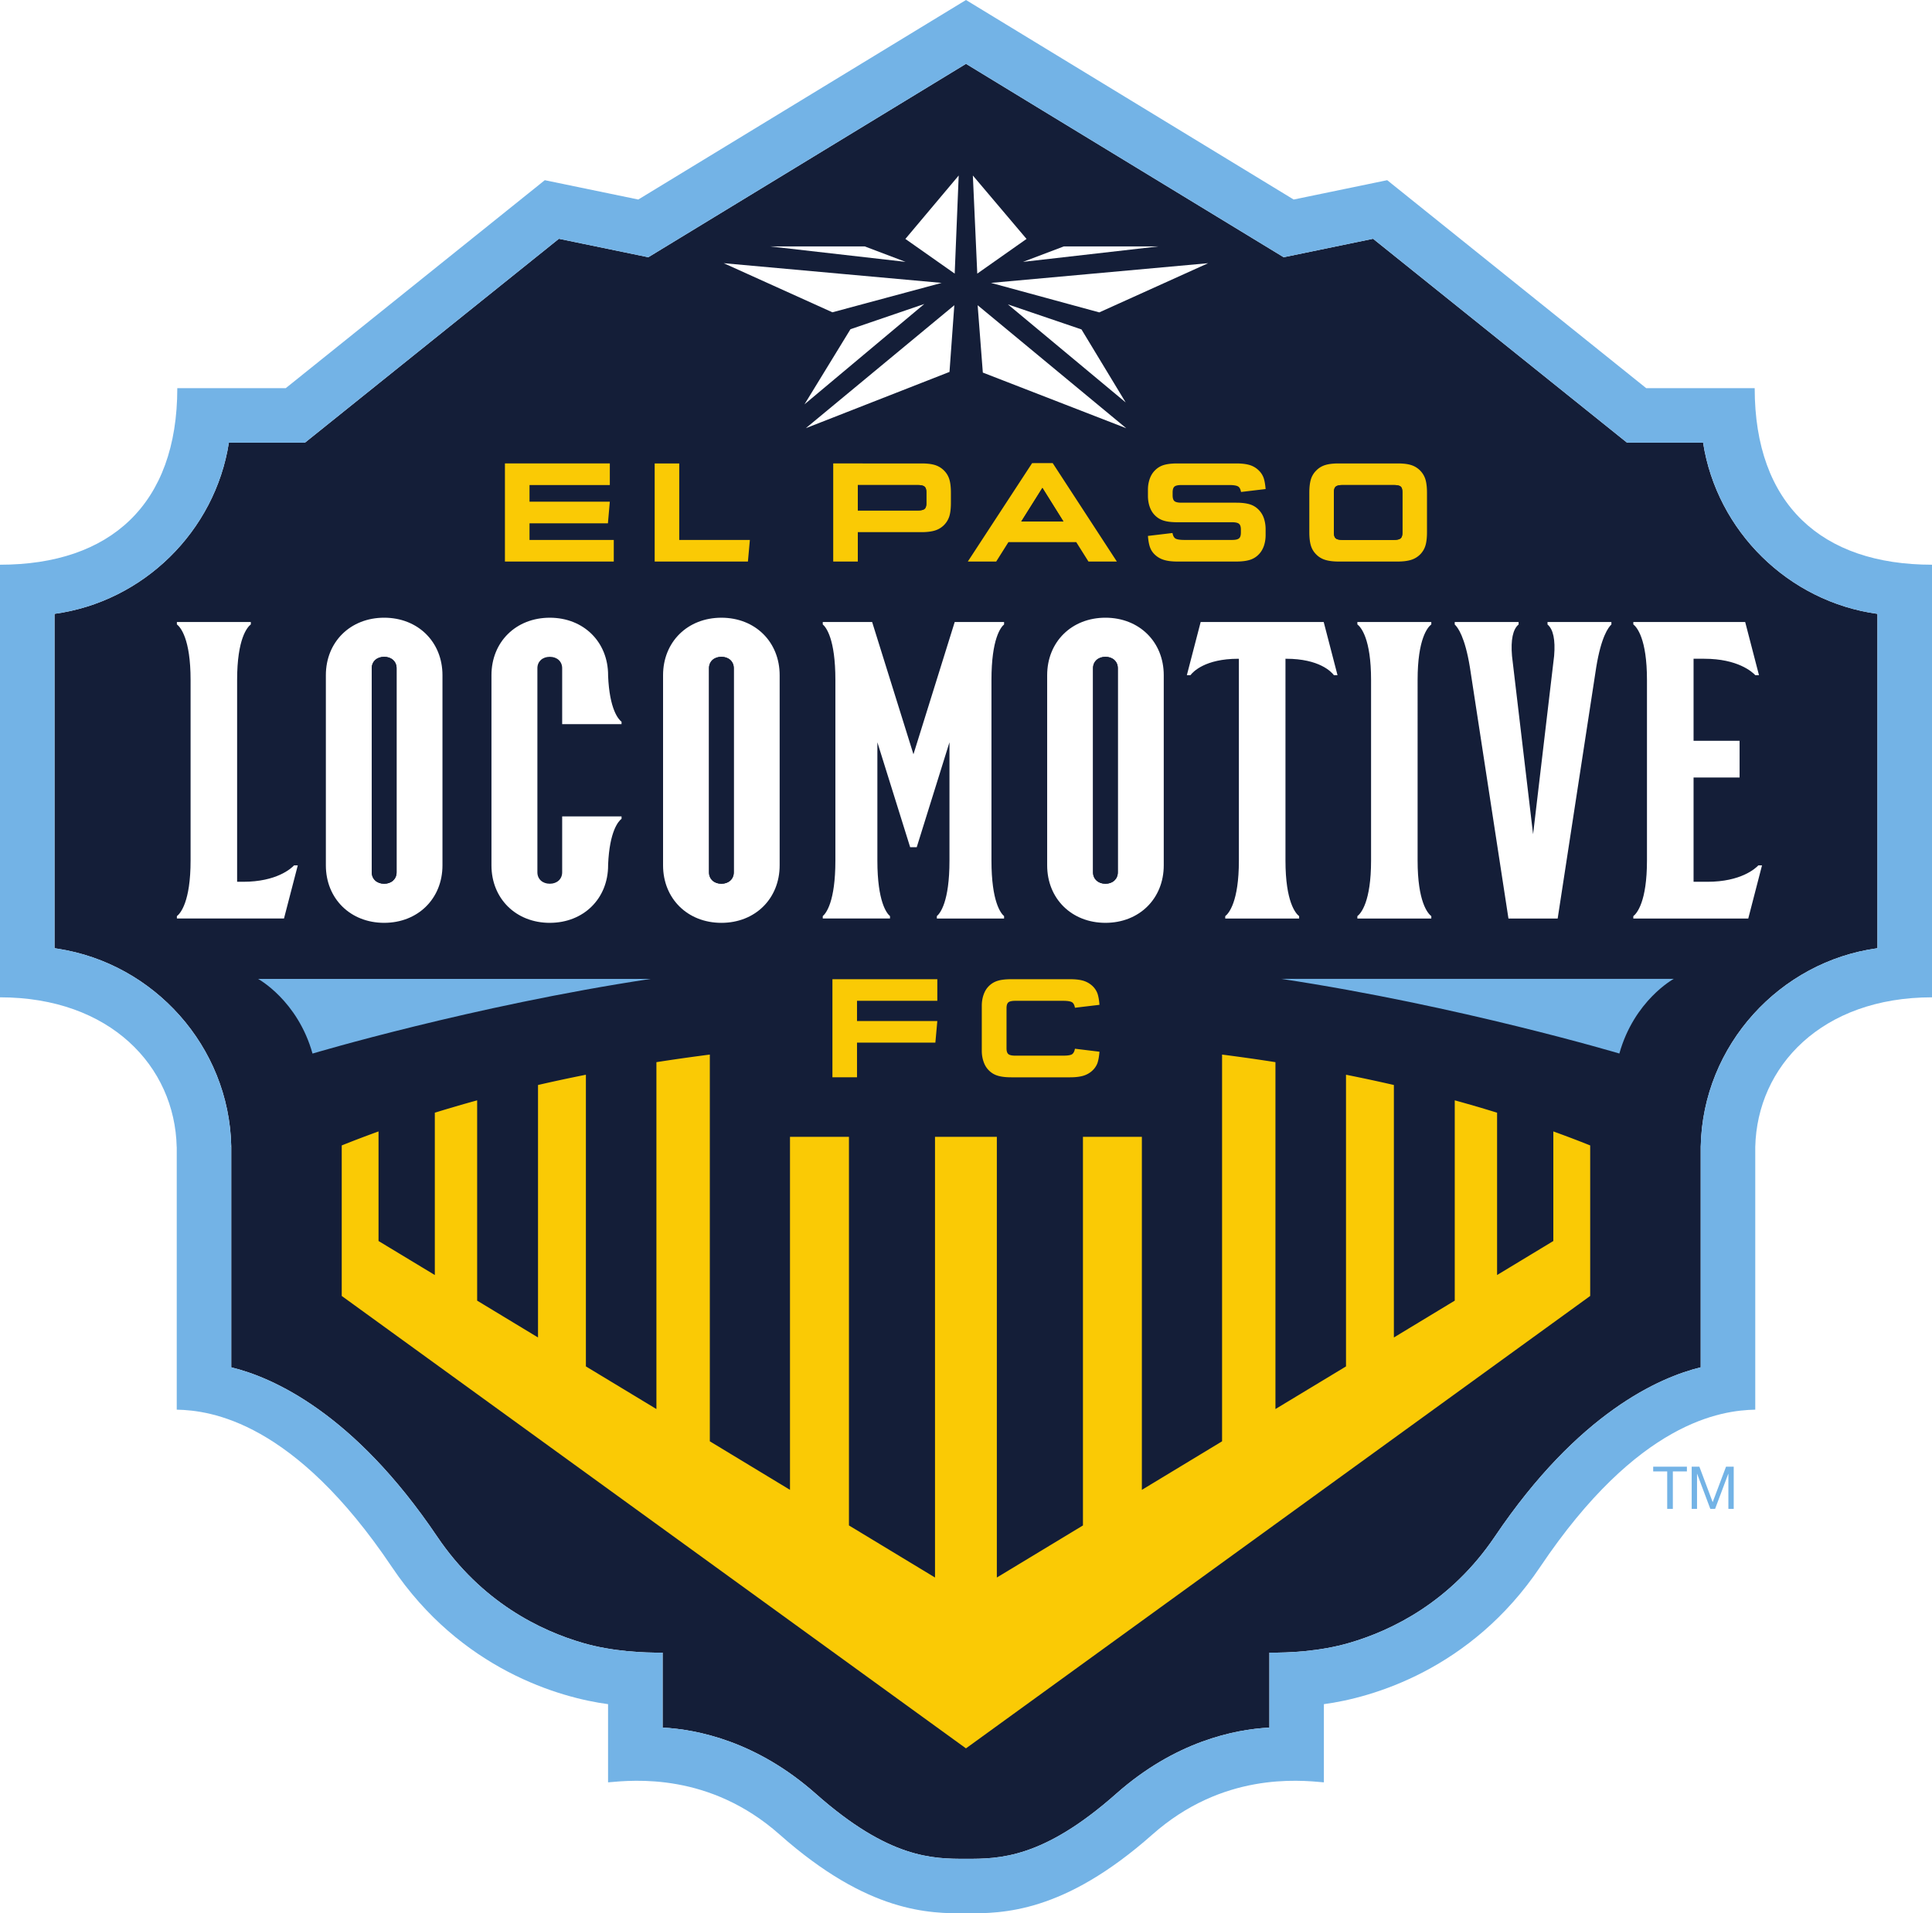 <svg xmlns="http://www.w3.org/2000/svg" xmlns:xlink="http://www.w3.org/1999/xlink" version="1.2" viewBox="0 0 225 222.88"><defs><clipPath id="a"><path d="M0 0h240v140H0z"/></clipPath></defs><use xlink:href="#b" width="100%" height="100%" x="1349.33" y="1079.452" transform="translate(379.02 13.392)"/><use xlink:href="#b" width="100%" height="100%" x="1460.086" y="1079.452" transform="translate(379.02 13.392)"/><use xlink:href="#c" width="100%" height="100%" x="82.835" y="1079.452" transform="translate(379.02 13.392)"/><use xlink:href="#c" width="100%" height="100%" x="193.593" y="1079.452" transform="translate(379.02 13.392)"/><use xlink:href="#d" width="100%" height="100%" x="908.809" y="1079.969" transform="translate(379.02 13.392)"/><use xlink:href="#e" width="100%" height="100%" x="617.775" y="749.565" fill="#142138" transform="translate(379.02 13.392)"/><use xlink:href="#e" width="100%" height="100%" x="739.824" y="749.565" fill="#142138" transform="translate(379.02 13.392)"/><use xlink:href="#e" width="100%" height="100%" x="688.479" y="760.365" fill="#142138" transform="translate(379.02 13.392)"/><use xlink:href="#e" width="100%" height="100%" x="411.855" y="826.119" fill="#142138" transform="translate(379.02 13.392)"/><use xlink:href="#e" width="100%" height="100%" x="724.037" y="815.319" fill="#142138" transform="translate(379.02 13.392)"/><use xlink:href="#e" width="100%" height="100%" x="689.603" y="836.919" fill="#142138" transform="translate(379.02 13.392)"/><use xlink:href="#e" width="100%" height="100%" x="621.519" y="847.719" fill="#142138" transform="translate(379.02 13.392)"/><use xlink:href="#e" width="100%" height="100%" x="562.443" y="858.519" fill="#142138" transform="translate(379.02 13.392)"/><use xlink:href="#e" width="100%" height="100%" x="481.298" y="902.673" fill="#142138" transform="translate(379.02 13.392)"/><use xlink:href="#e" width="100%" height="100%" x="421.26" y="913.473" fill="#142138" transform="translate(379.02 13.392)"/><use xlink:href="#e" width="100%" height="100%" x="363.192" y="924.273" fill="#142138" transform="translate(379.02 13.392)"/><use xlink:href="#e" width="100%" height="100%" x="690.522" y="881.073" fill="#142138" transform="translate(379.02 13.392)"/><use xlink:href="#e" width="100%" height="100%" x="618.567" y="891.873" fill="#142138" transform="translate(379.02 13.392)"/><use xlink:href="#e" width="100%" height="100%" x="656.313" y="891.873" fill="#142138" transform="translate(379.02 13.392)"/><use xlink:href="#e" width="100%" height="100%" x="682.448" y="902.673" fill="#142138" transform="translate(379.02 13.392)"/><use xlink:href="#e" width="100%" height="100%" x="622.95" y="913.473" fill="#142138" transform="translate(379.02 13.392)"/><use xlink:href="#e" width="100%" height="100%" x="562.443" y="924.273" fill="#142138" transform="translate(379.02 13.392)"/><use xlink:href="#e" width="100%" height="100%" x="640.473" y="957.312" fill="#142138" transform="translate(379.02 13.392)"/><use xlink:href="#f" width="100%" height="100%" x="706.633" y="102.912" transform="translate(379.02 13.392)"/><use xlink:href="#f" width="100%" height="100%" x="738.265" y="102.912" transform="translate(379.02 13.392)"/><use xlink:href="#g" width="100%" height="100%" x="367.2" y="86.201" fill="#071e3f" transform="translate(379.02 13.392)"/><use xlink:href="#h" width="100%" height="100%" x="204.268" y="267.28" transform="translate(379.02 13.392)"/><use xlink:href="#h" width="100%" height="100%" x="305.79" y="267.28" transform="translate(379.02 13.392)"/><use xlink:href="#h" width="100%" height="100%" x="60.656" y="281.08" transform="translate(379.02 13.392)"/><use xlink:href="#h" width="100%" height="100%" x="127.194" y="281.08" transform="translate(379.02 13.392)"/><use xlink:href="#h" width="100%" height="100%" x="173.699" y="281.08" transform="translate(379.02 13.392)"/><use xlink:href="#h" width="100%" height="100%" x="256.902" y="281.08" transform="translate(379.02 13.392)"/><use xlink:href="#h" width="100%" height="100%" x="278.66" y="281.08" transform="translate(379.02 13.392)"/><use xlink:href="#h" width="100%" height="100%" x="254.982" y="294.88" transform="translate(379.02 13.392)"/><use xlink:href="#h" width="100%" height="100%" x="275.624" y="294.88" transform="translate(379.02 13.392)"/><use xlink:href="#h" width="100%" height="100%" x="110.496" y="308.68" transform="translate(379.02 13.392)"/><use xlink:href="#h" width="100%" height="100%" x="138.74" y="308.68" transform="translate(379.02 13.392)"/><use xlink:href="#h" width="100%" height="100%" x="241.584" y="308.68" transform="translate(379.02 13.392)"/><use xlink:href="#h" width="100%" height="100%" x="319.048" y="308.68" transform="translate(379.02 13.392)"/><use xlink:href="#h" width="100%" height="100%" x="55.79" y="322.48" transform="translate(379.02 13.392)"/><use xlink:href="#h" width="100%" height="100%" x="166.559" y="322.48" transform="translate(379.02 13.392)"/><use xlink:href="#h" width="100%" height="100%" x="222.747" y="322.48" transform="translate(379.02 13.392)"/><use xlink:href="#h" width="100%" height="100%" x="132.334" y="350.08" transform="translate(379.02 13.392)"/><use xlink:href="#h" width="100%" height="100%" x="309.444" y="350.08" transform="translate(379.02 13.392)"/><use xlink:href="#h" width="100%" height="100%" x="80.459" y="363.88" transform="translate(379.02 13.392)"/><use xlink:href="#h" width="100%" height="100%" x="119.5" y="363.88" transform="translate(379.02 13.392)"/><use xlink:href="#h" width="100%" height="100%" x="227.475" y="363.88" transform="translate(379.02 13.392)"/><use xlink:href="#h" width="100%" height="100%" x="173.665" y="377.68" transform="translate(379.02 13.392)"/><use xlink:href="#h" width="100%" height="100%" x="256.983" y="377.68" transform="translate(379.02 13.392)"/><use xlink:href="#h" width="100%" height="100%" x="277.292" y="377.68" transform="translate(379.02 13.392)"/><use xlink:href="#h" width="100%" height="100%" x="86.232" y="419.08" transform="translate(379.02 13.392)"/><use xlink:href="#h" width="100%" height="100%" x="191.41" y="419.08" transform="translate(379.02 13.392)"/><use xlink:href="#h" width="100%" height="100%" x="257.638" y="419.08" transform="translate(379.02 13.392)"/><use xlink:href="#h" width="100%" height="100%" x="299.142" y="419.08" transform="translate(379.02 13.392)"/><use xlink:href="#h" width="100%" height="100%" x="206.934" y="432.88" transform="translate(379.02 13.392)"/><use xlink:href="#h" width="100%" height="100%" x="245.206" y="432.88" transform="translate(379.02 13.392)"/><use xlink:href="#h" width="100%" height="100%" x="289.228" y="432.88" transform="translate(379.02 13.392)"/><use xlink:href="#h" width="100%" height="100%" x="239.169" y="446.68" transform="translate(379.02 13.392)"/><use xlink:href="#h" width="100%" height="100%" x="291.013" y="446.68" transform="translate(379.02 13.392)"/><use xlink:href="#h" width="100%" height="100%" x="100.755" y="460.48" transform="translate(379.02 13.392)"/><use xlink:href="#h" width="100%" height="100%" x="181.208" y="460.48" transform="translate(379.02 13.392)"/><use xlink:href="#h" width="100%" height="100%" x="244.332" y="460.48" transform="translate(379.02 13.392)"/><use xlink:href="#h" width="100%" height="100%" x="314.102" y="460.48" transform="translate(379.02 13.392)"/><use xlink:href="#h" width="100%" height="100%" x="110.589" y="474.28" transform="translate(379.02 13.392)"/><use xlink:href="#h" width="100%" height="100%" x="271.186" y="474.28" transform="translate(379.02 13.392)"/><use xlink:href="#h" width="100%" height="100%" x="260.411" y="488.08" transform="translate(379.02 13.392)"/><use xlink:href="#h" width="100%" height="100%" x="309.803" y="488.08" transform="translate(379.02 13.392)"/><use xlink:href="#h" width="100%" height="100%" x="186.545" y="501.88" transform="translate(379.02 13.392)"/><use xlink:href="#h" width="100%" height="100%" x="273.784" y="501.88" transform="translate(379.02 13.392)"/><use xlink:href="#h" width="100%" height="100%" x="215.629" y="515.68" transform="translate(379.02 13.392)"/><use xlink:href="#h" width="100%" height="100%" x="262.698" y="515.68" transform="translate(379.02 13.392)"/><use xlink:href="#h" width="100%" height="100%" x="296.301" y="515.68" transform="translate(379.02 13.392)"/><use xlink:href="#h" width="100%" height="100%" x="100.849" y="529.48" transform="translate(379.02 13.392)"/><use xlink:href="#h" width="100%" height="100%" x="316.875" y="529.48" transform="translate(379.02 13.392)"/><use xlink:href="#h" width="100%" height="100%" x="49.259" y="570.88" transform="translate(379.02 13.392)"/><use xlink:href="#h" width="100%" height="100%" x="88.957" y="570.88" transform="translate(379.02 13.392)"/><use xlink:href="#h" width="100%" height="100%" x="276.108" y="570.88" transform="translate(379.02 13.392)"/><use xlink:href="#h" width="100%" height="100%" x="288.574" y="570.88" transform="translate(379.02 13.392)"/><use xlink:href="#h" width="100%" height="100%" x="81.379" y="584.68" transform="translate(379.02 13.392)"/><use xlink:href="#h" width="100%" height="100%" x="101.769" y="584.68" transform="translate(379.02 13.392)"/><use xlink:href="#h" width="100%" height="100%" x="224.083" y="584.68" transform="translate(379.02 13.392)"/><use xlink:href="#h" width="100%" height="100%" x="275.867" y="584.68" transform="translate(379.02 13.392)"/><use xlink:href="#h" width="100%" height="100%" x="305.089" y="584.68" transform="translate(379.02 13.392)"/><use xlink:href="#h" width="100%" height="100%" x="201.232" y="612.28" transform="translate(379.02 13.392)"/><use xlink:href="#h" width="100%" height="100%" x="232.891" y="612.28" transform="translate(379.02 13.392)"/><use xlink:href="#h" width="100%" height="100%" x="191.755" y="626.08" transform="translate(379.02 13.392)"/><use xlink:href="#h" width="100%" height="100%" x="317.093" y="626.08" transform="translate(379.02 13.392)"/><use xlink:href="#h" width="100%" height="100%" x="122.388" y="639.88" transform="translate(379.02 13.392)"/><use xlink:href="#h" width="100%" height="100%" x="118.971" y="653.68" transform="translate(379.02 13.392)"/><use xlink:href="#i" width="100%" height="100%" x="1102.002" y="495.474" transform="translate(379.02 13.392)"/><use xlink:href="#i" width="100%" height="100%" x="1129.992" y="495.474" transform="translate(379.02 13.392)"/><use xlink:href="#i" width="100%" height="100%" x="873.785" y="507.474" transform="translate(379.02 13.392)"/><use xlink:href="#i" width="100%" height="100%" x="947.065" y="507.474" transform="translate(379.02 13.392)"/><use xlink:href="#i" width="100%" height="100%" x="1139.572" y="507.474" transform="translate(379.02 13.392)"/><use xlink:href="#i" width="100%" height="100%" x="851.626" y="519.474" transform="translate(379.02 13.392)"/><use xlink:href="#i" width="100%" height="100%" x="1027.714" y="519.474" transform="translate(379.02 13.392)"/><use xlink:href="#i" width="100%" height="100%" x="1093.683" y="519.474" transform="translate(379.02 13.392)"/><use xlink:href="#i" width="100%" height="100%" x="850.206" y="531.474" transform="translate(379.02 13.392)"/><use xlink:href="#i" width="100%" height="100%" x="976.685" y="531.474" transform="translate(379.02 13.392)"/><use xlink:href="#i" width="100%" height="100%" x="1024.884" y="531.474" transform="translate(379.02 13.392)"/><use xlink:href="#i" width="100%" height="100%" x="1036.954" y="531.474" transform="translate(379.02 13.392)"/><use xlink:href="#i" width="100%" height="100%" x="874.135" y="543.474" transform="translate(379.02 13.392)"/><use xlink:href="#i" width="100%" height="100%" x="1149.012" y="543.474" transform="translate(379.02 13.392)"/><use xlink:href="#i" width="100%" height="100%" x="904.125" y="555.474" transform="translate(379.02 13.392)"/><use xlink:href="#i" width="100%" height="100%" x="1089.193" y="555.474" transform="translate(379.02 13.392)"/><use xlink:href="#i" width="100%" height="100%" x="853.676" y="567.474" transform="translate(379.02 13.392)"/><use xlink:href="#i" width="100%" height="100%" x="914.425" y="567.474" transform="translate(379.02 13.392)"/><use xlink:href="#i" width="100%" height="100%" x="1141.883" y="567.474" transform="translate(379.02 13.392)"/><use xlink:href="#i" width="100%" height="100%" x="1017.884" y="579.474" transform="translate(379.02 13.392)"/><use xlink:href="#i" width="100%" height="100%" x="1093.803" y="579.474" transform="translate(379.02 13.392)"/><use xlink:href="#i" width="100%" height="100%" x="1123.803" y="579.474" transform="translate(379.02 13.392)"/><use xlink:href="#i" width="100%" height="100%" x="842.646" y="934.15" transform="translate(379.02 13.392)"/><use xlink:href="#i" width="100%" height="100%" x="896.315" y="934.15" transform="translate(379.02 13.392)"/><use xlink:href="#i" width="100%" height="100%" x="963.674" y="934.15" transform="translate(379.02 13.392)"/><use xlink:href="#i" width="100%" height="100%" x="1102.823" y="934.15" transform="translate(379.02 13.392)"/><use xlink:href="#i" width="100%" height="100%" x="1055.334" y="946.15" transform="translate(379.02 13.392)"/><use xlink:href="#i" width="100%" height="100%" x="1134.393" y="946.15" transform="translate(379.02 13.392)"/><use xlink:href="#i" width="100%" height="100%" x="857.286" y="958.15" transform="translate(379.02 13.392)"/><use xlink:href="#i" width="100%" height="100%" x="961.055" y="958.15" transform="translate(379.02 13.392)"/><use xlink:href="#i" width="100%" height="100%" x="982.364" y="958.15" transform="translate(379.02 13.392)"/><use xlink:href="#i" width="100%" height="100%" x="990.104" y="958.15" transform="translate(379.02 13.392)"/><use xlink:href="#i" width="100%" height="100%" x="1036.323" y="958.15" transform="translate(379.02 13.392)"/><use xlink:href="#i" width="100%" height="100%" x="1143.062" y="958.15" transform="translate(379.02 13.392)"/><use xlink:href="#i" width="100%" height="100%" x="863.336" y="970.15" transform="translate(379.02 13.392)"/><use xlink:href="#i" width="100%" height="100%" x="935.995" y="970.15" transform="translate(379.02 13.392)"/><use xlink:href="#i" width="100%" height="100%" x="1137.302" y="970.15" transform="translate(379.02 13.392)"/><use xlink:href="#i" width="100%" height="100%" x="1056.693" y="982.15" transform="translate(379.02 13.392)"/><use xlink:href="#i" width="100%" height="100%" x="1147.092" y="982.15" transform="translate(379.02 13.392)"/><use xlink:href="#i" width="100%" height="100%" x="1013.995" y="994.15" transform="translate(379.02 13.392)"/><use xlink:href="#i" width="100%" height="100%" x="1056.644" y="994.15" transform="translate(379.02 13.392)"/><use xlink:href="#i" width="100%" height="100%" x="1086.783" y="1006.15" transform="translate(379.02 13.392)"/><use xlink:href="#i" width="100%" height="100%" x="937.754" y="1018.15" transform="translate(379.02 13.392)"/><use xlink:href="#i" width="100%" height="100%" x="1016.813" y="1018.15" transform="translate(379.02 13.392)"/><use xlink:href="#i" width="100%" height="100%" x="1133.272" y="1018.15" transform="translate(379.02 13.392)"/><use xlink:href="#i" width="100%" height="100%" x="915.055" y="1030.15" transform="translate(379.02 13.392)"/><use xlink:href="#i" width="100%" height="100%" x="995.345" y="1030.15" transform="translate(379.02 13.392)"/><use xlink:href="#i" width="100%" height="100%" x="1017.825" y="1030.15" transform="translate(379.02 13.392)"/><use xlink:href="#i" width="100%" height="100%" x="1092.604" y="1030.15" transform="translate(379.02 13.392)"/><use xlink:href="#i" width="100%" height="100%" x="868.515" y="1042.15" transform="translate(379.02 13.392)"/><use xlink:href="#i" width="100%" height="100%" x="978.495" y="1042.15" transform="translate(379.02 13.392)"/><use xlink:href="#i" width="100%" height="100%" x="996.315" y="1042.15" transform="translate(379.02 13.392)"/><path fill="#141e38" d="M198.34 51.564h-8.857l-29.577-23.75-10.411 2.151-28.161-17.146-8.833-5.384-37 22.53-10.411-2.15-29.577 23.75h-8.857C25.048 61.89 16.693 70.09 6.348 71.506v38.948c.125.018.25.042.376.06C17.906 112.23 26.68 121.882 26.93 133.5v25.776c4.794 1.166 14.242 5.271 23.971 19.698 5.17 7.668 12.06 10.98 16.973 12.407 3.449 1.004 7.088 1.154 9.294 1.13v8.731c4.082.215 10.967 1.62 17.834 7.704 8.564 7.59 13.65 7.584 17.499 7.584 3.849 0 8.929.006 17.493-7.584 6.873-6.084 13.758-7.489 17.84-7.704v-8.731c2.205.024 5.845-.126 9.287-1.13 4.919-1.428 11.809-4.74 16.979-12.407 9.73-14.427 19.178-18.533 23.965-19.698V133.5h.006c.251-11.75 9.216-21.497 20.577-23.045V71.507c-10.345-1.416-18.7-9.616-20.308-19.943"/><path fill="#fff" d="m117.38 35.458 13.716 11.421-5.146-8.504zM111.65 20.445l-6.21 7.387 5.744 4.04zM119.55 27.832l-6.251-7.387.514 11.427zM134.91 28.705h-11.02l-4.751 1.799zM100.71 28.705H89.69l15.772 1.799zM128.02 36.39l12.682-5.731-25.292 2.295zM114.46 43.401l16.704 6.484-17.308-14.33zM109.66 32.954l-25.376-2.295 12.658 5.72zM111.14 35.554 93.844 49.879l16.734-6.556zM93.69 47.1l13.955-11.69-8.6 2.94z"/><path fill="#faca05" d="M71.48 62.896h-9.813V60.96h9.132l.22-2.522h-9.352V56.5h9.353v-2.516H58.804v11.427H71.48zM87.33 62.896h-8.224v-8.91h-2.862v11.426h10.859zM109.94 54.81a2.535 2.535 0 0 0-1.058-.64c-.406-.125-.926-.185-1.566-.185H97.037v11.427H99.9v-3.424h7.417c.64 0 1.16-.066 1.566-.191a2.522 2.522 0 0 0 1.679-1.668c.12-.394.18-.92.18-1.572V57.41c0-.652-.06-1.172-.18-1.566a2.452 2.452 0 0 0-.622-1.034m-2.055 3.801c0 .329-.072.556-.216.675-.143.12-.418.18-.812.18H99.9V56.5h6.957c.394 0 .669.06.812.186.144.113.216.34.216.675zM117.44 63.153h7.9l1.423 2.26h3.305l-7.47-11.464H120.2l-7.488 11.463h3.305zm3.956-6.323 2.45 3.92h-4.912zM135.53 54.17c-.406.126-.753.34-1.04.64-.263.262-.46.591-.598.98a3.879 3.879 0 0 0-.203 1.279v.687c0 .454.066.878.203 1.273.138.394.335.723.598.986a2.39 2.39 0 0 0 1.04.633c.4.126.932.186 1.584.186h6.37c.4 0 .67.065.813.185.144.12.215.34.215.675v.34c0 .336-.071.563-.215.676-.143.126-.412.186-.813.186h-5.564c-.49 0-.83-.054-1.016-.156-.179-.107-.298-.323-.358-.651l-2.857.34c.042.562.126 1.004.24 1.321.113.323.298.604.561.855.299.287.651.49 1.058.615.4.126.926.192 1.566.192h6.855c.645 0 1.177-.066 1.583-.192.4-.125.747-.334 1.034-.633.263-.263.46-.592.604-.986.131-.395.203-.813.203-1.273v-.688c0-.454-.072-.878-.203-1.273a2.64 2.64 0 0 0-.604-.986 2.405 2.405 0 0 0-1.034-.633c-.406-.126-.938-.191-1.583-.191h-6.377c-.4 0-.67-.06-.813-.18-.143-.12-.215-.346-.215-.675v-.34c0-.335.072-.562.215-.682.143-.12.412-.18.813-.18h5.57c.49 0 .825.055 1.01.156.18.102.299.317.358.652l2.863-.341c-.048-.562-.125-.998-.239-1.32a2.28 2.28 0 0 0-.568-.856 2.567 2.567 0 0 0-1.052-.621c-.406-.12-.932-.185-1.565-.185h-6.855c-.652 0-1.184.065-1.584.185M153.29 64.587c.293.299.645.508 1.052.633.406.126.932.192 1.566.192h6.854c.64 0 1.16-.066 1.566-.192a2.522 2.522 0 0 0 1.058-.633c.293-.293.502-.645.622-1.04.12-.4.179-.926.179-1.578v-4.542c0-.651-.06-1.177-.18-1.578a2.535 2.535 0 0 0-1.68-1.68c-.405-.124-.925-.184-1.565-.184h-6.854c-.634 0-1.16.06-1.566.185-.407.126-.76.34-1.052.64a2.426 2.426 0 0 0-.628 1.04c-.119.4-.179.926-.179 1.577v4.542c0 .652.06 1.178.18 1.578.119.395.328.747.627 1.04m2.056-7.226c0-.334.072-.561.215-.68.137-.12.412-.18.813-.18h5.928c.407 0 .682.06.82.173.137.114.208.34.208.687v4.674c0 .335-.071.556-.215.675-.143.126-.418.186-.813.186h-5.928c-.4 0-.675-.06-.813-.186-.143-.12-.215-.34-.215-.675z"/><path fill="#73b3e6" d="M204.35 45.217h-12.634l-30.163-24.228-10.895 2.253L112.499 0 74.334 23.242 63.445 20.99 33.276 45.217H20.648c0 13.549-7.805 20.565-20.648 20.565v50.393c12.843 0 20.362 8.044 20.577 17.427h.006v30.605c3.927.084 13.65 1.339 25.053 18.324 8.044 11.977 19.632 15.246 25.179 15.981v9.108c3.018-.275 11.821-1.147 19.979 6.078 10.363 9.186 17.433 9.186 21.706 9.186 4.267 0 11.337 0 21.706-9.186 8.158-7.226 16.961-6.353 19.973-6.078v-9.108c5.552-.735 17.134-4.004 25.185-15.981 11.403-16.985 21.121-18.24 25.053-18.324v-30.605c.221-9.383 7.734-17.427 20.583-17.427V65.782c-12.849 0-20.649-7.016-20.649-20.565m14.296 65.238c-11.361 1.554-20.326 11.295-20.583 23.045v25.776c-4.787 1.165-14.236 5.271-23.965 19.698-5.176 7.668-12.06 10.979-16.979 12.407-3.442 1.004-7.082 1.153-9.287 1.13v8.731c-4.082.215-10.967 1.62-17.84 7.704-8.564 7.59-13.644 7.584-17.493 7.584-3.85 0-8.935.006-17.5-7.584-6.866-6.084-13.751-7.489-17.833-7.704v-8.731c-2.206.023-5.845-.126-9.294-1.13-4.912-1.428-11.803-4.74-16.973-12.407-9.73-14.427-19.178-18.533-23.97-19.698V133.56l-.114-.06h.113c-.25-11.618-9.024-21.27-20.2-22.985-.131-.018-.257-.042-.382-.06V71.507c10.345-1.416 18.7-9.616 20.308-19.943h8.857l29.577-23.75 10.41 2.152 37-22.531 8.834 5.385L149.5 29.966l10.411-2.152 29.571 23.75h8.863c1.608 10.327 9.963 18.527 20.302 19.943z"/><path fill="#faca05" d="M109.16 116.582v-2.516H96.944v11.427h2.863v-4.04h9.126l.227-2.516h-9.353v-2.355zM117.22 117.712v-.269c0-.335.072-.562.215-.681.144-.12.413-.18.813-.18h5.57c.49 0 .825.054 1.01.156.18.101.299.317.359.651l2.856-.34c-.042-.562-.125-1.004-.233-1.321a2.3 2.3 0 0 0-.568-.86 2.705 2.705 0 0 0-1.051-.616c-.407-.126-.933-.186-1.566-.186h-6.855c-.652 0-1.183.06-1.584.186-.406.125-.753.34-1.04.633-.263.263-.46.592-.597.986-.138.395-.21.819-.21 1.28v5.258c0 .455.072.879.21 1.273.137.395.334.723.597.986a2.39 2.39 0 0 0 1.04.634c.4.125.932.191 1.584.191h6.855c.633 0 1.16-.066 1.566-.191.4-.126.753-.329 1.051-.616a2.28 2.28 0 0 0 .568-.854c.108-.323.191-.76.233-1.321l-2.856-.347c-.06.335-.18.55-.36.658-.184.101-.519.149-1.01.149h-5.57c-.4 0-.668-.06-.812-.18-.143-.119-.215-.34-.215-.675z"/><path fill="#73b3e6" d="M188.59 122.722c1.733-6.198 6.335-8.696 6.335-8.696h-45.702c20.726 3.138 39.367 8.696 39.367 8.696M30.06 114.032s4.602 2.498 6.335 8.696c0 0 18.634-5.564 39.361-8.696z"/><path fill="#fff" d="M135.53 100.798V78.655c0-3.885-2.857-6.7-6.79-6.7-3.938 0-6.788 2.815-6.788 6.7v22.143c0 3.885 2.85 6.7 6.789 6.7 3.932 0 6.789-2.815 6.789-6.7m-8.236.819v-23.78c0-.783.598-1.327 1.447-1.327.848 0 1.44.544 1.44 1.327v23.78c0 .777-.592 1.327-1.44 1.327-.849 0-1.447-.55-1.447-1.327M77.22 78.656v22.143c0 3.879 2.857 6.7 6.795 6.7 3.933 0 6.783-2.821 6.783-6.7V78.656c0-3.885-2.85-6.7-6.783-6.7-3.938 0-6.795 2.815-6.795 6.7m8.235-.819v23.78c0 .777-.591 1.327-1.44 1.327-.854 0-1.446-.55-1.446-1.327v-23.78c0-.783.592-1.327 1.446-1.327.849 0 1.44.544 1.44 1.327M44.74 107.498c3.933 0 6.79-2.82 6.79-6.7V78.655c0-3.884-2.857-6.7-6.79-6.7-3.932 0-6.79 2.816-6.79 6.7v22.143c0 3.88 2.858 6.7 6.79 6.7m-1.446-29.661c0-.783.597-1.327 1.446-1.327s1.446.544 1.446 1.327v23.78c0 .777-.597 1.327-1.446 1.327s-1.446-.55-1.446-1.327zM138.22 78.65h.418c.293-.388 1.704-1.913 5.564-1.913h.078v23.506c0 4.81-1.177 6.155-1.59 6.478v.275h8.606v-.275c-.412-.323-1.59-1.668-1.59-6.479V76.737h.078c3.861 0 5.272 1.525 5.564 1.913h.419l-1.608-6.192h-14.33zM166.69 72.733v-.275h-8.612v.275c.418.323 1.596 1.661 1.596 6.473v21.036c0 4.812-1.178 6.156-1.596 6.479v.275h8.612v-.275c-.418-.323-1.596-1.668-1.596-6.479V79.207c0-4.812 1.178-6.15 1.596-6.473M204.78 100.804c-.353.37-2.038 1.913-5.935 1.913h-1.613V90.572h5.36v-4.279h-5.36v-9.556h1.255c3.896 0 5.582 1.536 5.934 1.913h.43l-1.607-6.192h-13.029v.275c.412.323 1.59 1.661 1.59 6.472v21.037c0 4.811-1.178 6.156-1.59 6.479v.275h13.387l1.602-6.192zM34.68 100.804h-.43c-.353.37-2.038 1.913-5.935 1.913h-.7V79.204c0-4.81 1.184-6.15 1.597-6.472v-.275H20.6v.275c.412.323 1.595 1.661 1.595 6.473v21.036c0 4.812-1.183 6.156-1.595 6.479v.275h12.473zM106.38 87.865l-4.811-15.407h-5.75v.28c.383.324 1.47 1.668 1.47 6.467v21.037c0 4.805-1.087 6.15-1.47 6.473v.28h7.83v-.28c-.383-.323-1.464-1.662-1.47-6.443V86.467l3.818 12.222h.765l3.813-12.222v13.805c0 4.781-1.087 6.12-1.47 6.443v.28h7.83v-.28c-.383-.323-1.47-1.668-1.47-6.473V79.205c0-4.805 1.087-6.143 1.47-6.466v-.281h-5.75zM171.18 77.705l4.494 29.29h5.732l4.494-29.29c.574-3.514 1.405-4.632 1.763-4.96v-.287h-7.44v.287c.669.555.926 1.787.77 3.657l-2.45 20.774-2.456-20.768c-.156-1.876.101-3.107.77-3.663v-.287h-7.44v.287c.359.328 1.19 1.446 1.763 4.96M64.03 107.498c3.932 0 6.79-2.82 6.79-6.7v-.077c.167-3.915 1.2-5.062 1.565-5.343v-.275H65.47v6.514c0 .777-.591 1.327-1.44 1.327-.855 0-1.446-.55-1.446-1.327v-23.78c0-.783.591-1.327 1.446-1.327.849 0 1.44.544 1.44 1.327v6.514h6.915v-.274c-.365-.287-1.399-1.435-1.566-5.343v-.078c0-3.885-2.857-6.7-6.789-6.7-3.939 0-6.795 2.815-6.795 6.7v22.143c0 3.879 2.856 6.7 6.795 6.7"/><path fill="#141e38" d="M130.18 101.611V77.837c0-.783-.592-1.327-1.44-1.327-.849 0-1.447.544-1.447 1.327v23.774c0 .783.598 1.333 1.447 1.333.848 0 1.44-.55 1.44-1.333M82.57 77.837v23.78c0 .777.592 1.327 1.44 1.327.855 0 1.447-.55 1.447-1.327v-23.78c0-.783-.592-1.327-1.447-1.327-.848 0-1.44.544-1.44 1.327M44.74 102.944c.849 0 1.446-.55 1.446-1.327v-23.78c0-.783-.597-1.327-1.446-1.327s-1.446.544-1.446 1.327v23.78c0 .777.597 1.327 1.446 1.327M106.86 56.501h-6.957v2.964h6.957c.394 0 .67-.06.813-.179.143-.12.215-.347.215-.675v-1.25c0-.334-.072-.561-.215-.68-.144-.12-.419-.18-.813-.18M121.4 56.83l-2.462 3.92h4.912zM156.37 62.896h5.929c.394 0 .669-.06.812-.185.144-.12.21-.34.21-.676v-4.673c0-.347-.066-.574-.204-.687-.137-.114-.412-.174-.818-.174h-5.929c-.4 0-.67.06-.813.185-.143.114-.215.341-.215.676v4.673c0 .335.072.556.215.676.144.125.413.185.813.185"/><path fill="#73b3e6" d="M192.53 171.402v-.55h3.926v.55h-1.637v4.363h-.657v-4.363zM197.91 170.852l1.548 4.13 1.554-4.13h.896v4.913h-.621v-4.088h-.013l-1.535 4.088h-.556l-1.536-4.088h-.012v4.088h-.622v-4.913z"/><path fill="#faca05" d="m180.9 144.562-6.55 3.962v-18.909c-1.602-.496-3.257-.98-4.93-1.44v23.332l-7.089 4.291v-29.41a191.016 191.016 0 0 0-5.576-1.195v33.976l-8.217 4.966v-40.407c-2.044-.322-4.13-.615-6.216-.884v45.05l-9.34 5.653v-41.124h-6.862v45.271l-10.028 6.066v-51.337h-7.201v51.337l-10.022-6.066v-45.27h-6.867v41.123l-9.336-5.653v-45.05c-2.085.269-4.171.562-6.22.884v40.407l-8.213-4.966v-33.976c-1.918.382-3.795.783-5.576 1.195v29.41l-7.088-4.29v-23.333c-1.673.46-3.328.944-4.93 1.44v18.91l-6.556-3.963v-12.766c-1.434.52-2.869 1.064-4.285 1.632v17.535l72.697 52.7 72.697-52.7v-17.535a137.769 137.769 0 0 0-4.291-1.632z"/><use xlink:href="#j" width="100%" height="100%" x="1267.672" y="189.512" transform="translate(379.02 13.392)"/></svg>